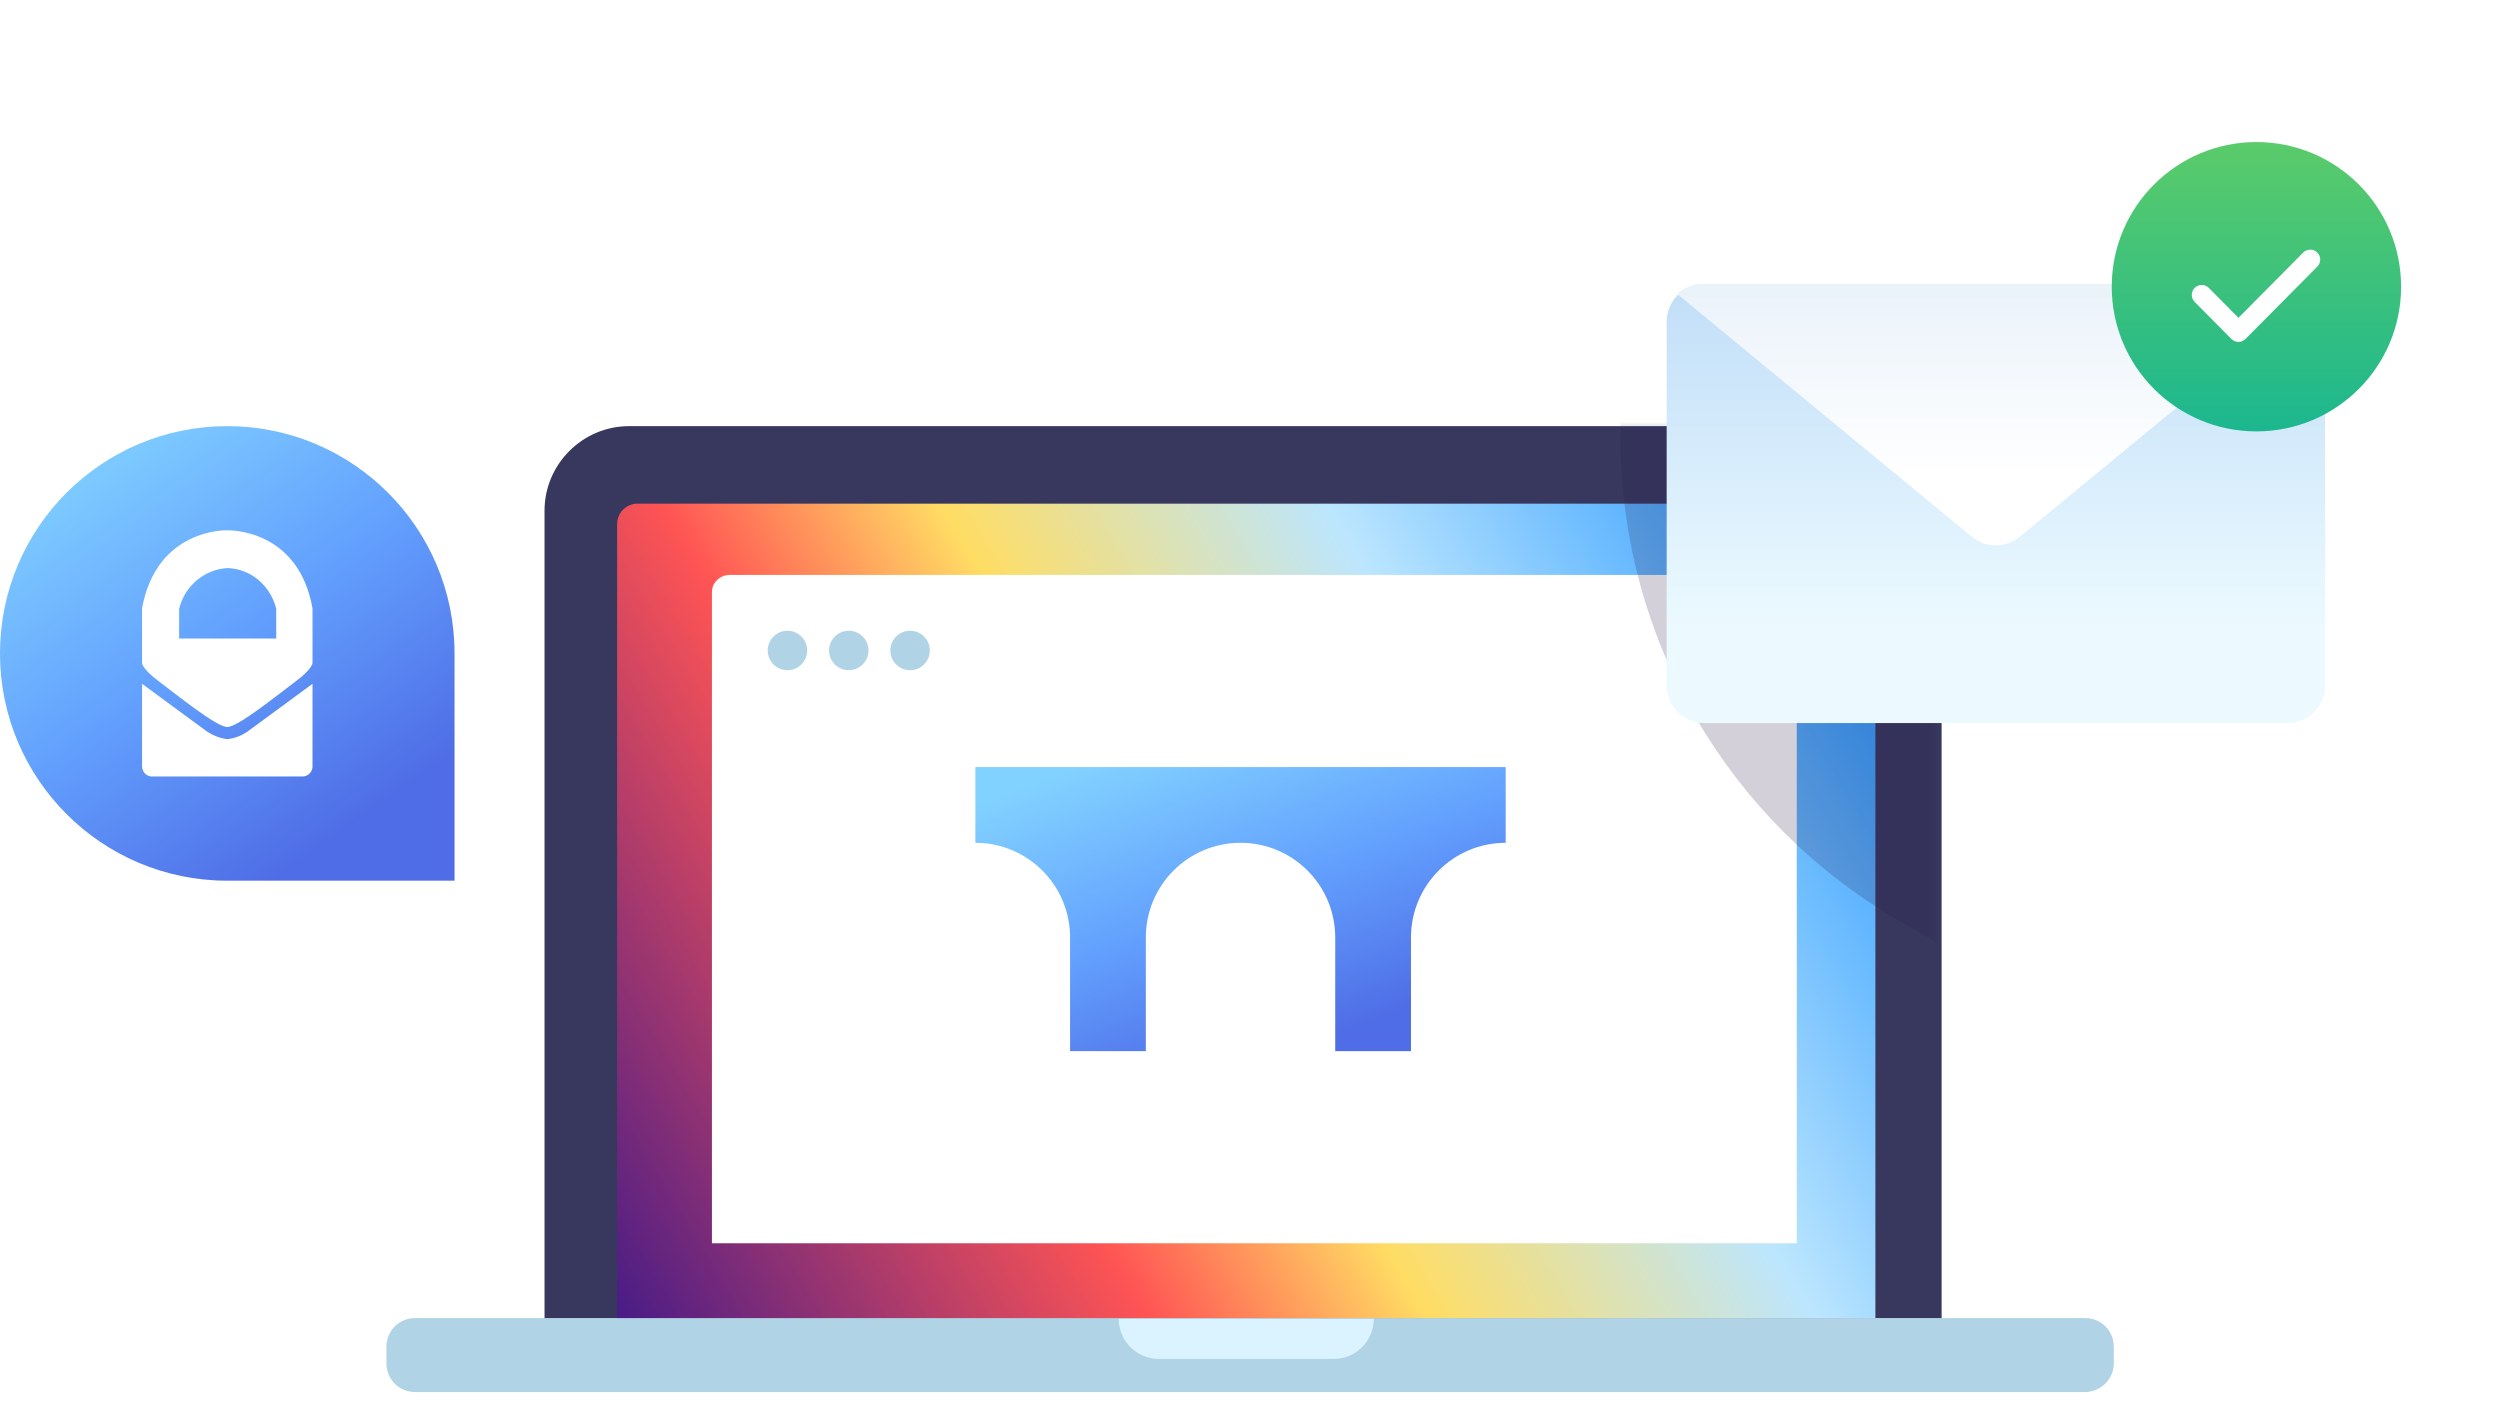 <svg width="264" height="148" viewBox="0 0 264 148" fill="none" xmlns="http://www.w3.org/2000/svg">
<path d="M220.171 147H43.855C42.144 147 40.805 145.661 40.805 143.949V142.238C40.805 140.526 42.144 139.187 43.855 139.187H220.171C221.882 139.187 223.221 140.526 223.221 142.238V143.949C223.221 145.661 221.808 147 220.171 147Z" fill="#B0D4E5"/>
<path d="M140.83 143.503H122.376C119.995 143.503 118.135 141.568 118.135 139.261H145.071C145.071 141.568 143.211 143.503 140.83 143.503Z" fill="#DAF3FF"/>
<path d="M205.035 139.187H57.502V53.929C57.502 49.018 61.52 45 66.431 45H196.105C201.017 45 205.035 49.018 205.035 53.929V139.187Z" fill="#38385F"/>
<path d="M198.116 139.186H65.168V55.343C65.168 54.152 66.135 53.185 67.326 53.185H195.884C197.075 53.185 198.042 54.152 198.042 55.343V139.186H198.116Z" fill="url(#paint0_linear)"/>
<path d="M189.805 131.286H75.18V62.518C75.18 61.523 76.028 60.714 77.072 60.714H187.847C188.891 60.714 189.739 61.523 189.739 62.518V131.286H189.805Z" fill="white"/>
<path d="M83.156 70.774C84.306 70.774 85.239 69.841 85.239 68.691C85.239 67.54 84.306 66.607 83.156 66.607C82.005 66.607 81.072 67.54 81.072 68.691C81.072 69.841 82.005 70.774 83.156 70.774Z" fill="#B0D4E5"/>
<path d="M89.63 70.774C90.781 70.774 91.714 69.841 91.714 68.691C91.714 67.54 90.781 66.607 89.63 66.607C88.48 66.607 87.547 67.54 87.547 68.691C87.547 69.841 88.48 70.774 89.63 70.774Z" fill="#B0D4E5"/>
<path d="M96.105 70.774C97.256 70.774 98.189 69.841 98.189 68.691C98.189 67.54 97.256 66.607 96.105 66.607C94.954 66.607 94.022 67.54 94.022 68.691C94.022 69.841 94.954 70.774 96.105 70.774Z" fill="#B0D4E5"/>
<mask id="mask0" mask-type="alpha" maskUnits="userSpaceOnUse" x="119" y="45" width="86" height="79">
<rect x="119.07" y="45" width="85.446" height="78.571" fill="#C4C4C4"/>
</mask>
<g mask="url(#mask0)">
<g opacity="0.2" filter="url(#filter0_f)">
<path d="M171.125 21.92L204.518 45V99.509L200.736 97.34C182.421 86.836 171.125 67.335 171.125 46.222V21.92Z" fill="#221548"/>
</g>
</g>
<path d="M0 69C0 55.745 10.745 45 24 45C37.255 45 48 55.745 48 69V93H24C10.745 93 0 82.255 0 69Z" fill="url(#paint1_linear)"/>
<path d="M241.633 76.354H179.924C177.747 76.354 176 74.562 176 72.39V33.965C176 31.793 177.774 30 179.924 30H241.606C243.783 30 245.53 31.793 245.53 33.965V72.39C245.557 74.589 243.783 76.354 241.633 76.354Z" fill="url(#paint2_linear)"/>
<path d="M208.232 56.69C209.689 57.892 211.822 57.892 213.28 56.69L244.431 31.042C243.729 30.401 242.784 30 241.758 30H179.78C178.754 30 177.809 30.401 177.107 31.042L208.232 56.69Z" fill="url(#paint3_linear)"/>
<path fill-rule="evenodd" clip-rule="evenodd" d="M159 81H103V89C108.523 89 113 93.477 113 99V111H121V99C121 93.477 125.477 89 131 89C136.523 89 141 93.477 141 99V111H149V99C149 93.477 153.477 89 159 89V81Z" fill="url(#paint4_linear)"/>
<path d="M24 56.001C24 56.001 16.551 55.735 15.001 64.238V70.04C15.001 70.04 15.043 70.66 16.766 71.944C18.488 73.228 22.838 76.771 24 76.771C25.163 76.771 29.555 73.184 31.235 71.944C32.914 70.704 33 70.04 33 70.04V64.238C31.493 55.735 24 56.001 24 56.001ZM18.919 67.427V64.282C19.522 61.847 21.589 60.12 24.043 59.987C26.498 60.075 28.565 61.847 29.168 64.282V67.427H18.919Z" fill="white"/>
<path d="M24 78.055C23.268 77.967 22.579 77.701 21.933 77.303C21.029 76.638 15 72.21 15 72.21V80.978C15.043 81.598 15.56 82.041 16.12 81.997H31.837C32.44 82.041 32.956 81.598 32.999 81.023V72.21C32.999 72.21 26.971 76.638 26.067 77.303C25.464 77.701 24.775 77.967 24 78.055Z" fill="white"/>
<circle cx="238.278" cy="30.278" r="15.278" fill="url(#paint5_linear)"/>
<path d="M232.504 31.143L236.382 35.052L243.962 27.413" stroke="white" stroke-width="2.101" stroke-miterlimit="10" stroke-linecap="round" stroke-linejoin="round"/>
<defs>
<filter id="filter0_f" x="154.429" y="5.223" width="66.786" height="110.982" filterUnits="userSpaceOnUse" color-interpolation-filters="sRGB">
<feFlood flood-opacity="0" result="BackgroundImageFix"/>
<feBlend mode="normal" in="SourceGraphic" in2="BackgroundImageFix" result="shape"/>
<feGaussianBlur stdDeviation="8.348" result="effect1_foregroundBlur"/>
</filter>
<linearGradient id="paint0_linear" x1="62.709" y1="144.987" x2="206.624" y2="58.751" gradientUnits="userSpaceOnUse">
<stop stop-color="#35168C"/>
<stop offset="0.318" stop-color="#FF5454"/>
<stop offset="0.469" stop-color="#FFDD64"/>
<stop offset="0.677" stop-color="#BCE6FF"/>
<stop offset="0.943" stop-color="#2395FF"/>
</linearGradient>
<linearGradient id="paint1_linear" x1="33.965" y1="89.503" x2="4.721" y2="47.95" gradientUnits="userSpaceOnUse">
<stop stop-color="#4F6DE6"/>
<stop offset="0.483" stop-color="#63A1FE"/>
<stop offset="1" stop-color="#82D2FF"/>
</linearGradient>
<linearGradient id="paint2_linear" x1="210.765" y1="30" x2="210.765" y2="66.421" gradientUnits="userSpaceOnUse">
<stop stop-color="#C1DEF8"/>
<stop offset="1" stop-color="#ECFAFF"/>
</linearGradient>
<linearGradient id="paint3_linear" x1="210.769" y1="18.412" x2="210.769" y2="50.418" gradientUnits="userSpaceOnUse">
<stop stop-color="#DEEBF7"/>
<stop offset="1" stop-color="white"/>
</linearGradient>
<linearGradient id="paint4_linear" x1="142.626" y1="108.815" x2="129.807" y2="74.814" gradientUnits="userSpaceOnUse">
<stop stop-color="#4F6DE6"/>
<stop offset="0.483" stop-color="#63A1FE"/>
<stop offset="1" stop-color="#82D2FF"/>
</linearGradient>
<linearGradient id="paint5_linear" x1="238.278" y1="15" x2="238.278" y2="45.556" gradientUnits="userSpaceOnUse">
<stop stop-color="#5BCB6A"/>
<stop offset="1" stop-color="#1CB78F"/>
</linearGradient>
</defs>
</svg>
